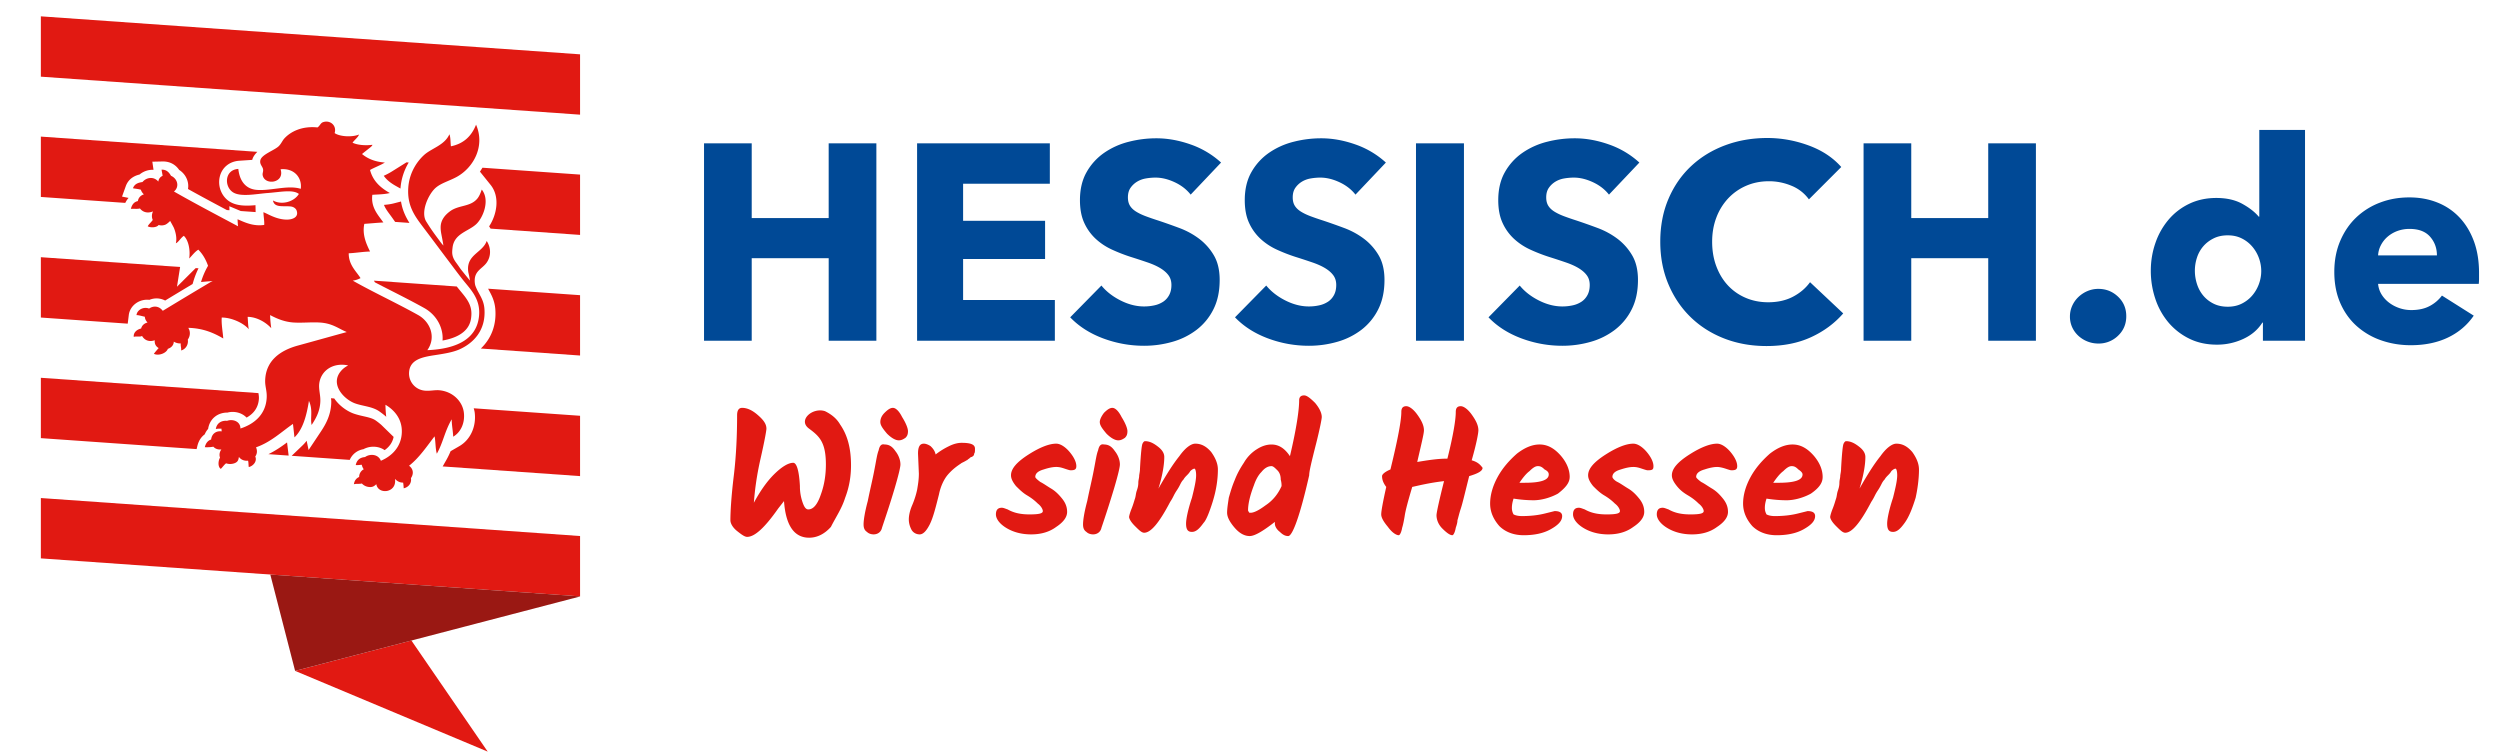 <svg xmlns="http://www.w3.org/2000/svg" width="306" height="92"><g fill="none" fill-rule="evenodd"><path fill="#004996" fill-rule="nonzero" d="M101.432 41.708V31.604H92.01v10.104h-5.837V17.54h5.837v9.148h9.42V17.54h5.838v24.167h-5.837zm10.82 0V17.54H128.5v4.95h-10.616v4.54h10.035v4.675h-10.035v5.018h11.23v4.984h-16.862zm33.485-17.886c-.5-.638-1.155-1.144-1.963-1.52-.807-.375-1.587-.563-2.338-.563-.387 0-.78.035-1.177.103a3.04 3.04 0 00-1.075.392 2.658 2.658 0 00-.803.751c-.216.308-.324.7-.324 1.178 0 .41.085.75.256 1.024.17.273.421.512.751.717.33.205.723.392 1.178.563.455.17.967.347 1.536.529.819.273 1.672.575 2.56.905.887.33 1.695.768 2.423 1.314a6.898 6.898 0 011.81 2.03c.477.808.716 1.815.716 3.021 0 1.389-.256 2.589-.768 3.602a7.181 7.181 0 01-2.065 2.508 8.849 8.849 0 01-2.97 1.468 12.487 12.487 0 01-3.447.478c-1.73 0-3.402-.302-5.018-.905-1.615-.603-2.958-1.462-4.028-2.577l3.823-3.89c.592.727 1.371 1.336 2.339 1.825.967.49 1.928.734 2.884.734.432 0 .853-.045 1.263-.136a3.15 3.15 0 001.075-.444c.307-.205.552-.478.734-.82.182-.34.273-.75.273-1.228 0-.455-.114-.842-.341-1.16-.228-.32-.552-.61-.973-.871-.421-.262-.945-.5-1.57-.717a80.682 80.682 0 00-2.134-.7c-.773-.25-1.53-.546-2.27-.887-.74-.341-1.4-.78-1.98-1.314a6.086 6.086 0 01-1.399-1.946c-.353-.762-.529-1.69-.529-2.782 0-1.342.273-2.491.82-3.447a7.121 7.121 0 012.15-2.355 9.238 9.238 0 013.003-1.349 13.62 13.62 0 013.38-.426c1.365 0 2.759.25 4.181.75a10.76 10.76 0 013.738 2.22l-3.72 3.925zm20.173 0c-.5-.638-1.155-1.144-1.963-1.52-.807-.375-1.587-.563-2.338-.563-.387 0-.78.035-1.177.103a3.04 3.04 0 00-1.076.392 2.658 2.658 0 00-.802.751c-.216.308-.324.7-.324 1.178 0 .41.085.75.256 1.024.17.273.421.512.751.717.33.205.722.392 1.178.563.455.17.967.347 1.536.529.819.273 1.672.575 2.56.905.887.33 1.695.768 2.423 1.314a6.898 6.898 0 011.81 2.03c.477.808.716 1.815.716 3.021 0 1.389-.256 2.589-.768 3.602a7.181 7.181 0 01-2.065 2.508 8.849 8.849 0 01-2.97 1.468 12.487 12.487 0 01-3.447.478c-1.73 0-3.402-.302-5.018-.905-1.616-.603-2.958-1.462-4.028-2.577l3.823-3.89c.592.727 1.371 1.336 2.338 1.825.968.49 1.929.734 2.885.734.432 0 .853-.045 1.263-.136a3.15 3.15 0 001.075-.444c.307-.205.552-.478.734-.82.182-.34.273-.75.273-1.228 0-.455-.114-.842-.341-1.16-.228-.32-.552-.61-.973-.871-.421-.262-.945-.5-1.57-.717a80.683 80.683 0 00-2.134-.7c-.773-.25-1.53-.546-2.27-.887-.74-.341-1.4-.78-1.98-1.314a6.086 6.086 0 01-1.399-1.946c-.353-.762-.529-1.69-.529-2.782 0-1.342.273-2.491.82-3.447a7.121 7.121 0 012.15-2.355 9.238 9.238 0 013.003-1.349 13.62 13.62 0 013.38-.426c1.365 0 2.759.25 4.181.75a10.76 10.76 0 013.738 2.22l-3.72 3.925zm7.407 17.886V17.54h5.871v24.167h-5.87zm23.62-17.886c-.5-.638-1.154-1.144-1.962-1.52-.808-.375-1.587-.563-2.338-.563-.387 0-.78.035-1.178.103a3.04 3.04 0 00-1.075.392 2.658 2.658 0 00-.802.751c-.216.308-.325.7-.325 1.178 0 .41.086.75.256 1.024.171.273.421.512.751.717.33.205.723.392 1.178.563.455.17.967.347 1.536.529.82.273 1.673.575 2.56.905.888.33 1.695.768 2.424 1.314a6.898 6.898 0 011.809 2.03c.477.808.716 1.815.716 3.021 0 1.389-.256 2.589-.768 3.602a7.181 7.181 0 01-2.065 2.508 8.849 8.849 0 01-2.97 1.468 12.487 12.487 0 01-3.447.478c-1.73 0-3.402-.302-5.017-.905-1.616-.603-2.959-1.462-4.028-2.577l3.823-3.89c.591.727 1.37 1.336 2.338 1.825.967.49 1.928.734 2.884.734.433 0 .854-.045 1.263-.136a3.15 3.15 0 001.075-.444c.308-.205.552-.478.734-.82.182-.34.273-.75.273-1.228 0-.455-.113-.842-.341-1.16-.228-.32-.552-.61-.973-.871-.42-.262-.944-.5-1.57-.717a80.682 80.682 0 00-2.133-.7c-.774-.25-1.53-.546-2.27-.887-.74-.341-1.4-.78-1.98-1.314a6.086 6.086 0 01-1.4-1.946c-.352-.762-.529-1.69-.529-2.782 0-1.342.274-2.491.82-3.447a7.121 7.121 0 012.15-2.355 9.238 9.238 0 013.004-1.349 13.62 13.62 0 013.38-.426c1.364 0 2.758.25 4.18.75a10.742 10.742 0 013.738 2.22l-3.72 3.925zm28.673 14.54c-1.07 1.23-2.39 2.202-3.96 2.919-1.57.717-3.379 1.075-5.427 1.075-1.866 0-3.59-.307-5.171-.921-1.582-.615-2.953-1.485-4.113-2.612-1.16-1.126-2.071-2.474-2.731-4.045-.66-1.57-.99-3.3-.99-5.188 0-1.934.336-3.686 1.007-5.256.671-1.57 1.599-2.907 2.782-4.011s2.571-1.951 4.164-2.543c1.593-.592 3.311-.888 5.154-.888 1.707 0 3.385.302 5.035.905 1.65.603 2.987 1.485 4.01 2.645l-3.959 3.96a4.9 4.9 0 00-2.15-1.673 7.132 7.132 0 00-2.73-.546c-1.025 0-1.964.188-2.817.563a6.606 6.606 0 00-2.201 1.553 7.075 7.075 0 00-1.434 2.339c-.341.898-.512 1.883-.512 2.952 0 1.092.17 2.094.512 3.004.341.91.813 1.69 1.416 2.338a6.379 6.379 0 002.168 1.519c.842.364 1.764.546 2.765.546 1.16 0 2.173-.227 3.038-.683.864-.455 1.558-1.046 2.082-1.774l4.062 3.822zm17.75 3.346V31.604h-9.422v10.104h-5.837V17.54h5.837v9.148h9.421V17.54h5.837v24.167h-5.837zm16.895-3.004c0 .956-.335 1.752-1.007 2.39a3.374 3.374 0 01-2.406.955 3.603 3.603 0 01-2.458-.956 3.25 3.25 0 01-.75-1.04 3.123 3.123 0 01-.274-1.315c0-.455.091-.888.273-1.297.182-.41.433-.768.751-1.075a3.696 3.696 0 011.11-.734 3.36 3.36 0 011.348-.273c.933 0 1.735.318 2.406.955.672.638 1.007 1.434 1.007 2.39zm16.726 3.004v-2.22h-.069c-.546.866-1.325 1.531-2.338 1.998a7.618 7.618 0 01-3.225.7c-1.275 0-2.412-.25-3.414-.751a7.84 7.84 0 01-2.543-1.997 8.776 8.776 0 01-1.587-2.885 10.722 10.722 0 01-.546-3.413c0-1.183.188-2.315.563-3.396a8.846 8.846 0 011.605-2.85 7.599 7.599 0 012.525-1.946c.99-.478 2.1-.717 3.328-.717 1.252 0 2.31.24 3.175.717.865.478 1.536 1.001 2.014 1.57h.068V15.903h5.598v25.805h-5.154zm-.205-8.534c0-.546-.097-1.08-.29-1.604a4.533 4.533 0 00-.82-1.4 4.05 4.05 0 00-1.28-.99c-.5-.25-1.069-.375-1.706-.375-.66 0-1.24.125-1.74.376-.502.25-.923.574-1.264.972a4.009 4.009 0 00-.768 1.383 5.143 5.143 0 00-.256 1.604c0 .546.085 1.087.256 1.621.17.535.427 1.007.768 1.417.341.41.762.74 1.263.99.5.25 1.081.375 1.74.375.638 0 1.207-.125 1.708-.375.5-.25.927-.58 1.28-.99.352-.41.625-.876.819-1.4.193-.523.29-1.058.29-1.604zm21.504-1.911c0-.888-.279-1.65-.836-2.287-.558-.637-1.394-.956-2.509-.956a4.24 4.24 0 00-1.502.256 3.89 3.89 0 00-1.195.7 3.46 3.46 0 00-.819 1.04 3.048 3.048 0 00-.341 1.247h7.202zm5.154 2.15v.683c0 .227-.011.444-.034.648h-12.322c.045.478.188.91.427 1.297.239.387.546.723.921 1.007.376.285.797.507 1.263.666.467.16.95.239 1.45.239.888 0 1.64-.165 2.254-.495a4.457 4.457 0 001.501-1.28l3.892 2.458c-.797 1.16-1.85 2.053-3.158 2.679-1.308.626-2.827.939-4.556.939-1.275 0-2.48-.2-3.619-.598a8.786 8.786 0 01-2.986-1.74c-.854-.763-1.525-1.701-2.014-2.816-.49-1.115-.734-2.39-.734-3.823 0-1.389.239-2.646.717-3.772.478-1.127 1.126-2.082 1.945-2.867a8.673 8.673 0 012.902-1.827c1.115-.432 2.32-.648 3.618-.648 1.251 0 2.4.21 3.447.631a7.504 7.504 0 012.697 1.827c.75.796 1.337 1.763 1.758 2.9.42 1.139.631 2.436.631 3.892z"/><path fill="#E11912" fill-rule="nonzero" d="M103.447 60.926c.512-1.325.717-2.65.717-3.974 0-2.037-.41-3.667-1.332-4.992-.41-.713-1.026-1.222-1.846-1.63-1.538-.51-3.383 1.12-1.948 2.14 1.23.916 2.05 1.63 2.05 4.38 0 1.325-.204 2.548-.614 3.668-.41 1.223-.923 1.834-1.538 1.834-.308 0-.513-.305-.718-.917a5.898 5.898 0 01-.308-1.936c-.102-1.935-.41-2.852-.82-2.852-.615 0-1.435.51-2.358 1.426-.922.917-1.743 2.14-2.46 3.464.102-1.324.307-3.158.82-5.4.512-2.241.718-3.464.718-3.667 0-.612-.41-1.121-1.128-1.732-.718-.612-1.333-.816-1.846-.816-.41 0-.615.306-.615.917 0 2.344-.102 4.89-.41 7.438-.308 2.547-.41 4.38-.41 5.4 0 .407.308.917.82 1.324.513.408.923.713 1.23.713.923 0 2.153-1.12 3.794-3.464l.718-.917c.205 2.955 1.23 4.483 3.075 4.483.923 0 1.846-.407 2.666-1.324.615-1.223 1.333-2.242 1.743-3.566m4.1-5.808c-.204.51-.307 1.325-.512 2.344-.205 1.12-.513 2.343-.82 3.871-.41 1.529-.513 2.446-.513 2.853 0 .408.103.713.41.917.205.204.513.306.82.306.513 0 .923-.306 1.026-.815.512-1.529 1.025-3.057 1.538-4.789.512-1.732.717-2.649.717-2.955 0-.509-.205-1.12-.615-1.63-.41-.61-.82-.815-1.333-.815-.41-.102-.615.204-.717.713m3.28-1.528c.206-.204.308-.407.308-.815 0-.305-.205-.917-.718-1.732-.41-.815-.82-1.12-1.127-1.12-.308 0-.616.203-1.026.61-.41.408-.512.816-.512 1.121 0 .408.307.816.82 1.427.513.51 1.025.815 1.435.815.308 0 .513-.102.82-.306m8.407 1.936c.103-.102.103-.306.103-.611 0-.51-.513-.713-1.64-.713-.41 0-.923.101-1.538.407a8.863 8.863 0 00-1.64 1.019c-.103-.51-.41-.815-.616-1.019-.307-.204-.615-.306-.82-.306-.513 0-.718.408-.718 1.223l.103 2.445c0 .713-.103 1.325-.205 1.936-.103.51-.308 1.223-.615 1.936-.308.713-.41 1.324-.41 1.732 0 .407.102.815.307 1.222.205.408.615.612 1.025.612.41 0 .82-.408 1.23-1.223.41-.815.718-2.038 1.128-3.668.206-1.019.616-1.834 1.026-2.343.512-.611 1.025-1.019 1.64-1.426.103-.102.41-.204.718-.408.102 0 .102-.102.307-.204.103-.102.205-.203.308-.203.205-.102.307-.204.307-.408m12.508 1.528c0-.51-.307-1.12-.82-1.732-.512-.611-1.128-1.019-1.64-1.019-.82 0-1.948.408-3.383 1.325-1.436.917-2.153 1.732-2.153 2.547 0 .408.205.815.615 1.324.41.408.82.816 1.332 1.121.513.306.923.611 1.333 1.019.41.306.615.713.615.917 0 .306-.512.407-1.64.407s-1.948-.203-2.666-.61c-.307-.103-.512-.205-.717-.205-.513 0-.718.306-.718.815 0 .51.41 1.121 1.23 1.63.82.51 1.846.816 3.076.816s2.256-.306 3.076-.917c.923-.612 1.333-1.223 1.333-1.834s-.205-1.12-.616-1.63c-.41-.51-.82-.917-1.332-1.223-.513-.306-.923-.611-1.333-.815-.41-.306-.615-.51-.615-.611 0-.408.307-.713 1.025-.917.615-.204 1.128-.306 1.538-.306.41 0 .717.102 1.025.204.308.102.615.204.718.204.512 0 .717-.102.717-.51m2.666-1.936c-.205.51-.308 1.325-.513 2.344-.205 1.12-.512 2.343-.82 3.871-.41 1.529-.512 2.446-.512 2.853 0 .408.102.713.41.917.205.204.512.306.82.306.512 0 .923-.306 1.025-.815a135.763 135.763 0 001.538-4.789c.513-1.732.718-2.649.718-2.955 0-.509-.205-1.12-.615-1.63-.41-.61-.82-.815-1.333-.815-.41-.102-.615.204-.718.713m3.28-1.528c.206-.204.308-.407.308-.815 0-.305-.205-.917-.717-1.732-.41-.815-.82-1.12-1.128-1.12-.308 0-.615.203-1.025.61-.308.408-.513.816-.513 1.121 0 .408.308.816.82 1.427.513.51 1.026.815 1.436.815.307 0 .512-.102.82-.306m10.765 7.743c.41-1.324.615-2.649.615-3.871 0-.713-.308-1.427-.82-2.14-.615-.713-1.23-1.019-1.948-1.019-.513 0-1.23.51-1.948 1.529-.82 1.018-1.64 2.343-2.563 3.973.512-1.63.717-2.955.717-3.871 0-.408-.205-.816-.717-1.223-.513-.408-1.025-.713-1.64-.713-.103 0-.206.102-.308.305-.103.204-.205 1.223-.308 3.057 0 .407-.102.713-.102.917 0 .204-.103.51-.103.815 0 .407-.102.713-.205 1.019-.102.305-.102.611-.205.917-.102.305-.205.713-.41 1.222-.205.51-.308.917-.308 1.02 0 .203.205.61.718 1.12.513.51.82.815 1.128.815.82 0 1.845-1.223 3.178-3.77.205-.305.308-.51.41-.713.103-.204.205-.407.41-.713s.308-.51.41-.713c.103-.204.205-.408.41-.612.103-.203.308-.407.41-.509.103-.102.308-.306.41-.51.206-.203.41-.305.513-.305.103 0 .205.306.205.815 0 .611-.205 1.528-.512 2.75-.513 1.529-.718 2.65-.718 3.16 0 .712.205 1.018.718 1.018.512 0 .922-.408 1.435-1.12.308-.306.718-1.325 1.128-2.65m8.407-1.834c-.41.917-1.025 1.732-1.948 2.344-.82.611-1.436.917-1.846.917-.102 0-.205 0-.205-.102 0 0-.102-.102-.102-.204 0-.713.205-1.732.717-3.056.206-.612.513-1.223.923-1.63.41-.51.82-.714 1.23-.714.206 0 .41.204.718.51.308.305.41.713.41 1.12.103.408.103.612.103.815m4.203-5.094c.513-2.037.718-3.158.718-3.362 0-.51-.308-1.12-.82-1.732-.615-.611-1.025-.917-1.333-.917-.41 0-.615.204-.615.612 0 1.12-.308 3.362-1.128 6.826-.615-.917-1.333-1.427-2.256-1.427-.615 0-1.23.204-1.845.612a4.729 4.729 0 00-1.538 1.63c-.41.611-.82 1.324-1.128 2.14-.307.712-.512 1.426-.717 2.139-.103.713-.205 1.324-.205 1.834s.307 1.12.922 1.834c.616.713 1.23 1.018 1.846 1.018.615 0 1.64-.61 3.076-1.732v.204c0 .306.205.713.615 1.019.41.408.717.51 1.025.51.513 0 1.435-2.446 2.563-7.438 0-.51.308-1.732.82-3.77m19.07 1.936c.615-2.14.82-3.362.82-3.668 0-.611-.308-1.222-.82-1.935-.513-.714-1.025-1.02-1.333-1.02-.41 0-.615.204-.615.714 0 .917-.308 2.853-1.025 5.705-1.23 0-2.461.204-3.691.408.512-2.242.82-3.464.82-3.872 0-.611-.308-1.222-.82-1.935-.513-.714-1.026-1.02-1.333-1.02-.41 0-.615.204-.615.714 0 1.019-.41 3.26-1.333 7.03-.718.305-1.025.611-1.025.815 0 .51.205.917.512 1.324-.41 1.834-.615 2.955-.615 3.362 0 .408.308.917.82 1.529.513.713 1.026 1.019 1.333 1.019.103 0 .308-.306.41-.917.103-.306.205-.815.308-1.427.102-.713.41-1.834.923-3.566.922-.203 2.153-.51 3.895-.713-.615 2.445-.922 3.872-.922 4.177 0 .51.205 1.121.717 1.63.513.51.923.816 1.23.816.103 0 .308-.306.41-.917.103-.306.206-.612.206-.917.102-.306.205-.815.41-1.427.205-.611.513-1.935 1.025-3.973 1.025-.306 1.64-.611 1.64-1.019-.307-.408-.615-.713-1.332-.917m9.432 1.732c0 .713-1.025 1.019-2.973 1.019h-.615c.41-.611.82-1.12 1.23-1.426.41-.408.718-.612 1.025-.612.308 0 .513.102.82.408.41.204.513.407.513.611m2.563.306c0-.917-.41-1.834-1.128-2.65-.82-.916-1.64-1.324-2.563-1.324-.923 0-1.845.408-2.768 1.121-.923.815-1.743 1.732-2.358 2.853-.615 1.12-.923 2.241-.923 3.26 0 1.019.41 1.936 1.128 2.75.718.714 1.743 1.122 2.973 1.122 1.23 0 2.358-.204 3.281-.714s1.435-1.018 1.435-1.63c0-.407-.307-.611-.922-.611l-1.23.306c-.82.203-1.744.305-2.769.305-.512 0-.82-.102-1.025-.204a1.57 1.57 0 01-.205-.815c0-.407.102-.815.205-1.12.615.102 1.538.203 2.46.203.923 0 2.051-.305 2.974-.815.922-.713 1.435-1.324 1.435-2.037m10.252-1.325c0-.51-.307-1.12-.82-1.732-.512-.611-1.127-1.019-1.64-1.019-.82 0-1.948.408-3.383 1.325-1.436.917-2.153 1.732-2.153 2.547 0 .408.205.815.615 1.324.41.408.82.816 1.333 1.121.512.306.922.611 1.332 1.019.41.306.616.713.616.917 0 .306-.513.407-1.64.407-1.129 0-1.949-.203-2.667-.61-.307-.103-.512-.205-.717-.205-.513 0-.718.306-.718.815 0 .51.41 1.121 1.23 1.63.82.51 1.846.816 3.076.816s2.256-.306 3.076-.917c.923-.612 1.333-1.223 1.333-1.834s-.205-1.12-.615-1.63c-.41-.51-.82-.917-1.333-1.223-.513-.306-.923-.611-1.333-.815-.41-.204-.615-.51-.615-.611 0-.408.307-.713 1.025-.917.615-.204 1.128-.306 1.538-.306.41 0 .718.102 1.025.204.308.102.615.204.718.204.615 0 .717-.102.717-.51m10.253 0c0-.51-.308-1.12-.82-1.732-.513-.611-1.128-1.019-1.64-1.019-.82 0-1.949.408-3.384 1.325-1.435.917-2.153 1.732-2.153 2.547 0 .408.205.815.615 1.324.41.51.82.816 1.333 1.121.513.306.923.611 1.333 1.019.41.306.615.713.615.917 0 .306-.513.407-1.64.407-1.128 0-1.948-.203-2.666-.61-.308-.103-.513-.205-.718-.205-.512 0-.717.306-.717.815 0 .51.41 1.121 1.23 1.63.82.51 1.845.816 3.076.816 1.23 0 2.255-.306 3.075-.917.923-.612 1.333-1.223 1.333-1.834s-.205-1.12-.615-1.63c-.41-.51-.82-.917-1.333-1.223-.512-.306-.923-.611-1.333-.815-.41-.306-.615-.51-.615-.611 0-.408.308-.713 1.025-.917.616-.204 1.128-.306 1.538-.306.308 0 .718.102 1.026.204.307.102.615.204.717.204.513 0 .718-.102.718-.51m7.997 1.02c0 .712-1.025 1.018-2.973 1.018h-.616c.41-.611.82-1.12 1.23-1.426.41-.408.718-.612 1.026-.612.308 0 .513.102.82.408.308.204.513.407.513.611m2.46.306c0-.917-.41-1.834-1.127-2.65-.82-.916-1.64-1.324-2.564-1.324-.922 0-1.845.408-2.768 1.121-.922.815-1.743 1.732-2.358 2.853-.615 1.12-.922 2.241-.922 3.26 0 1.019.41 1.936 1.127 2.75.718.714 1.743 1.122 2.973 1.122 1.23 0 2.359-.204 3.281-.714.923-.51 1.436-1.018 1.436-1.63 0-.407-.308-.611-.923-.611l-1.23.306c-.82.203-1.743.305-2.769.305-.512 0-.82-.102-1.025-.204-.102-.203-.205-.407-.205-.815 0-.407.103-.815.205-1.12.615.102 1.538.203 2.46.203.924 0 2.051-.305 2.974-.815 1.025-.713 1.435-1.324 1.435-2.037m11.79-.917c0-.713-.307-1.427-.82-2.14-.615-.713-1.23-1.019-1.948-1.019-.512 0-1.23.51-1.948 1.529-.82 1.018-1.64 2.343-2.563 3.973.513-1.63.718-2.955.718-3.871 0-.408-.205-.816-.718-1.223-.512-.408-1.025-.713-1.64-.713-.103 0-.205.102-.308.305-.102.204-.205 1.223-.307 3.057 0 .407-.103.713-.103.917 0 .204-.102.51-.102.815 0 .407-.103.713-.205 1.019-.103.305-.103.611-.205.917-.103.305-.205.713-.41 1.222-.205.51-.308.917-.308 1.02 0 .203.205.61.718 1.12.512.51.82.815 1.127.815.82 0 1.846-1.223 3.179-3.77.205-.305.307-.51.41-.713.102-.204.205-.407.41-.713s.307-.51.41-.713c.103-.204.205-.408.41-.612.103-.203.308-.407.41-.509.103-.102.308-.306.41-.51.205-.203.41-.305.513-.305.102 0 .205.306.205.815 0 .611-.205 1.528-.513 2.75-.512 1.529-.717 2.65-.717 3.16 0 .712.205 1.018.717 1.018.513 0 .923-.408 1.436-1.12.512-.714.922-1.733 1.332-3.057.206-.917.41-2.242.41-3.464"/><path fill="#E11912" d="M50.355 78.398L59.696 92l-23.575-9.884 14.234-3.718zM71 72.996V65.61L5 60.96v7.386l66 4.65zM54.183 57.092L71 58.276v-7.385l-13.015-.917c.048.177.099.352.121.537.206 1.708-.53 3.313-1.87 4.091l-1.081.625a9.703 9.703 0 01-.498 1.03l-.474.835zm4.672-14.432L71 43.516V36.13l-11.254-.793c.033.061.063.132.096.191.314.573.704 1.288.785 2.317.151 1.926-.49 3.59-1.772 4.815zm1.195-14.676l10.95.771V21.37l-11.946-.842c-.627.992-.309.48-.309.48l1.303 1.62c1.193 1.481.747 3.687-.18 5.079l.182.278zM5 9.385l66 4.65V6.65L5 2v7.385zm26.498 9.2L5 16.72v7.386l10.333.728c.12-.241.256-.451.409-.61l-.805-.162.453-1.262c.354-.985 1.159-1.314 1.693-1.44a2.483 2.483 0 011.707-.575l-.144-.994 1.296-.029c1.105.004 1.69.605 1.991 1.037.586.373.99.981 1.087 1.662a2.13 2.13 0 01-.01.672c1.57.878 3.177 1.736 4.758 2.577l.318.023-.015-.49 1.403.587 1.815.128-.017-.844c-1.142.105-2.315.104-3.177-.447-.996-.64-1.482-1.908-1.181-3.084.28-1.101 1.193-1.833 2.378-1.908l1.581-.107c.097-.38.338-.697.625-.981zm-9.452 14.096L5 31.481v7.385l10.633.749.125-1.007c.06-.612.405-1.17.946-1.53a2.363 2.363 0 011.582-.376 2.255 2.255 0 011.928.085c1.098-.666 2.218-1.34 3.359-2.023l.126-.424a10.14 10.14 0 01.599-1.5l-.345-.024-2.29 2.28.383-2.415zm10.81 22.908l2.473.174-.193-1.611c-.68.507-1.428 1.023-2.28 1.437zM57.69 38.664c.108-1.304-.542-2.09-1.364-3.082-.133-.163-.266-.323-.394-.485l-.023-.03-10.144-.715.126.205c.654.342 1.332.687 2.03 1.043 1.337.68 2.718 1.384 4.012 2.106 1.102.617 1.887 1.649 2.15 2.831.087.381.113.765.083 1.144 3.323-.592 3.47-2.375 3.524-3.017zM48.363 27.16l1.754.124c-.465-.743-.866-1.577-1.032-2.62l-.891.232c-.381.098-.786.15-1.194.183.141.386.402.753.74 1.207.106.145.211.286.31.428l.313.446zm1.665-7.269l-.273-.02-1.85 1.156a8.255 8.255 0 01-.931.488c.313.463.793.862 1.491 1.253l.554.31c0-.021.003-.045.004-.067a7.128 7.128 0 011.005-3.12zM35.702 55.79l7.104.5a2.209 2.209 0 011.675-1.306 2.59 2.59 0 011.938-.205c.242.073.464.18.66.318.503-.352.953-.87 1.1-1.622l-1.512-1.474a8.39 8.39 0 00-.719-.56c-.373-.248-.897-.368-1.452-.493-.404-.092-.821-.186-1.243-.34-.8-.293-1.733-.949-2.34-1.837l-.398-.028c.011.133.034.249.034.387 0 1.572-.64 2.744-1.265 3.682l-1.512 2.27-.238-1.132a4.859 4.859 0 01-.51.574l-1.322 1.266zm-4.071-7.673L5 46.241v7.385l19.066 1.344.083-.35c.171-.73.53-1.18.91-1.457.1-.247.242-.474.417-.668.175-1.204 1.127-1.997 2.357-1.996h.012c.703-.181 1.462-.052 2.035.355.111.078.211.165.302.26.94-.526 1.447-1.301 1.507-2.313.015-.249-.024-.462-.058-.684z"/><path fill="#9A1813" d="M33.085 70.325l37.82 2.664.09.022-34.874 9.105-3.036-11.791z"/><path fill="#E11912" d="M57.29 33.01c.022.462.1.413.23 1.332-.304-.374-.713-.879-1.124-1.393-.183-.264-.37-.537-.573-.811-.568-.77-.494-1.26-.43-1.831.2-1.75 1.967-1.977 2.922-2.895.825-.794 1.687-2.924.652-4.21-.149.436-.316.843-.56 1.129-.858 1.005-2.244.745-3.307 1.518-.607.442-1.173 1.083-1.165 1.996.006.643.128.877.34 2.214a5.42 5.42 0 01-.3-.354c-.662-.904-1.046-1.37-1.784-2.558-.762-1.157.237-3.378 1.138-4.162.656-.57 1.607-.817 2.516-1.301 2.078-1.108 3.58-3.765 2.423-6.423-.528 1.346-1.46 2.315-3.076 2.647-.064-.488-.026-1.074-.186-1.475-.585 1.355-2.2 1.708-3.121 2.56-.961.889-1.79 2.269-1.91 3.95-.161 2.235.789 3.5 1.817 4.86 1.102 1.455 2.168 2.893 3.259 4.336.522.692 1.023 1.374 1.586 2.086.947 1.195 2.172 2.342 2.003 4.383-.245 2.973-2.882 4.108-6.335 4.252 1.123-1.58.354-3.472-1.12-4.296-2.611-1.46-5.58-2.835-8.008-4.214a2.83 2.83 0 00.951-.309c-.503-.82-1.455-1.595-1.444-3.038.9-.043 1.69-.191 2.61-.217-.447-.905-.984-2.074-.7-3.385.78-.054 1.537-.13 2.329-.173-.644-.92-1.548-1.827-1.35-3.385.743-.045 1.523-.056 2.143-.217-1.134-.637-2.069-1.459-2.423-2.82.577-.33 1.259-.563 1.817-.912-1.214-.083-2.106-.47-2.796-1.04.194-.173.45-.363.7-.566.206-.168.61-.452.558-.563-.855.114-1.85.027-2.422-.26.235-.332.698-.68.792-.999-.83.348-2.339.268-2.982-.174.283-.934-.548-1.624-1.398-1.345-.346.114-.388.449-.7.651-1.872-.194-3.265.488-4.053 1.346-.233.253-.364.6-.652.91-.483.52-2.101 1.026-2.282 1.737-.133.515.27.772.325 1.128.048.302-.099.473-.046.738.255 1.285 2.735.958 2.19-.738 1.688-.166 2.657 1.057 2.47 2.395-1.57-.502-3.757.293-5.452.122-1.433-.146-2.056-1.273-2.19-2.56-1.693.106-1.752 2.158-.652 2.863.943.605 2.886.188 4.24.087 1.594-.118 3.074-.46 3.823.113-.584.97-2.108 1.4-3.172.798.17.941 1.279.63 2.19.738.338.04.613.246.7.477.312.831-.489 1.123-1.165 1.129-.921.009-1.783-.38-2.33-.651-.201-.1-.216-.104-.56-.26.01.512.133 1.15.094 1.562-1.148.17-2.11-.199-2.795-.494-.169-.074-.167-.076-.466-.2.008.295.031.577.057.858-2.63-1.403-5.279-2.79-7.842-4.255.725-.593.417-1.592-.358-1.921-.243-.417-.541-.77-1.16-.756.038.259.097.49.129.757-.274.128-.488.358-.522.705-.601-.703-1.512-.481-1.944.06v-.004c-.504.072-.966.211-1.163.76.326.065.62.079.968.18.059.191.171.383.368.567-.457.152-.683.472-.734.824-.511.106-.733.481-.86.946.366-.02.819.042 1.113-.043.316.414.892.656 1.6.355-.182.393-.166.757-.033 1.052-.182.28-.46.473-.615.778.396.205 1.108.15 1.338-.163.248.073.526.076.808-.032.252-.096.599-.463.599-.463s.402.712.466.867c.216.54.379 1.247.232 1.867.328-.13.605-.681.979-.911.586.563.807 1.796.652 2.777.367-.367.662-.802 1.117-1.085.533.532.92 1.201 1.191 1.974a8.975 8.975 0 00-.859 1.986 51.48 51.48 0 011.43-.117 3.373 3.373 0 00-.336.171 729.506 729.506 0 00-5.777 3.472c-.5-.656-1.204-.613-1.68-.268l-.065-.033c-.686-.216-1.412.227-1.47.826.236-.006.688.127 1.02.202.014.237.113.48.331.705-.448.11-.697.4-.786.734-.524.116-.97.508-.896 1.03.253-.12.805.037 1.01-.125.257.473.81.796 1.557.53-.055.506.2.825.55.993-.032-.008-.068-.014-.096-.023-.18.237-.394.444-.56.694.59.29 1.54-.093 1.707-.61.394-.13.713-.42.73-.88.298.174.573.225.824.216l.027.038c-.028.317.082.503.047.825.536-.142.919-.705.815-1.335.29-.4.359-.97.056-1.436 1.84.052 3.122.623 4.286 1.302-.058-.829-.25-1.76-.186-2.561 1.214-.007 2.703.692 3.309 1.432-.093-.463-.094-1.012-.14-1.519.996.01 2.122.553 2.889 1.388a13.17 13.17 0 01-.14-1.605c.762.406 1.723.839 2.888.912 1.037.064 2.131-.06 3.168 0 1.571.09 2.28.734 3.327 1.167-2.234.612-3.742 1.04-5.982 1.653-2.083.57-3.947 1.792-4.007 4.297-.018.748.239 1.26.186 2.126-.12 1.972-1.463 3.169-3.214 3.732.007-.882-.942-1.196-1.63-.942-.773-.067-1.288.357-1.38 1.005.192-.05.444-.046.693-.044-.001.102.008.211.033.328-.814-.103-1.246.428-1.3.996-.437.146-.665.487-.772.941.238.023.726.006 1.042-.06.21.235.535.383.984.336-.249.344-.277.699-.167 1.003-.233.397-.284 1.134.098 1.377.22-.22.395-.485.642-.683.258.09.555.117.871.039.585-.145.645-.456.7-.824.274.379.71.512 1.122.463.065.226.042.534.086.78.54-.118 1.054-.709.795-1.292.205-.285.287-.664.093-1.124 1.823-.63 3.168-1.938 4.52-2.863.067.543.12 1.102.185 1.648 1.025-.981 1.474-2.622 1.771-4.468.52 1.16.137 2.042.327 2.95.56-.841 1.07-1.781 1.07-3.038 0-.671-.21-1.356-.14-1.996.175-1.56 1.623-2.657 3.542-2.257-.404.226-.642.408-.885.695-1.371 1.62.37 3.455 1.724 3.95.955.347 2.067.376 2.935.953.175.116.688.501.886.695a16.238 16.238 0 01-.094-1.476c1.151.674 2.06 1.805 2.004 3.385-.063 1.772-1.218 2.898-2.563 3.471-.322-.836-1.355-.88-1.941-.454-.671.052-1.014.413-1.136.977.288.028.492-.024.739-.035.031.172.108.358.242.554a1.05 1.05 0 00-.564.94c-.358.163-.584.45-.64.892.26-.091.706-.009.97-.097.217.234.524.41.932.436.303.019.53-.04.839-.349.218 1.33 2.553 1.084 2.283-.65.319.344.67.47.997.455.044.214.057.457.072.7.579-.123.996-.622.885-1.248.323-.452.355-1.086-.23-1.513 1.252-.975 2.223-2.44 3.122-3.6.14.664.094 1.502.279 2.125.764-1.35.946-2.695 1.817-4.21.012.756.152 1.393.186 2.127.914-.53 1.459-1.668 1.305-2.95-.163-1.363-1.348-2.59-3.028-2.735-.55-.048-1.165.124-1.817.044a2.104 2.104 0 01-1.864-2.17c.057-1.631 1.617-1.935 3.168-2.17 1.105-.168 2.187-.343 2.982-.694 1.724-.761 3.283-2.343 3.075-4.99-.089-1.136-.67-1.754-1.025-2.605-.061-.147-.11-.259-.14-.477-.202-1.54.883-1.756 1.444-2.56.573-.819.519-1.853 0-2.647-.482 1.396-2.372 1.642-2.282 3.515"/></g></svg>